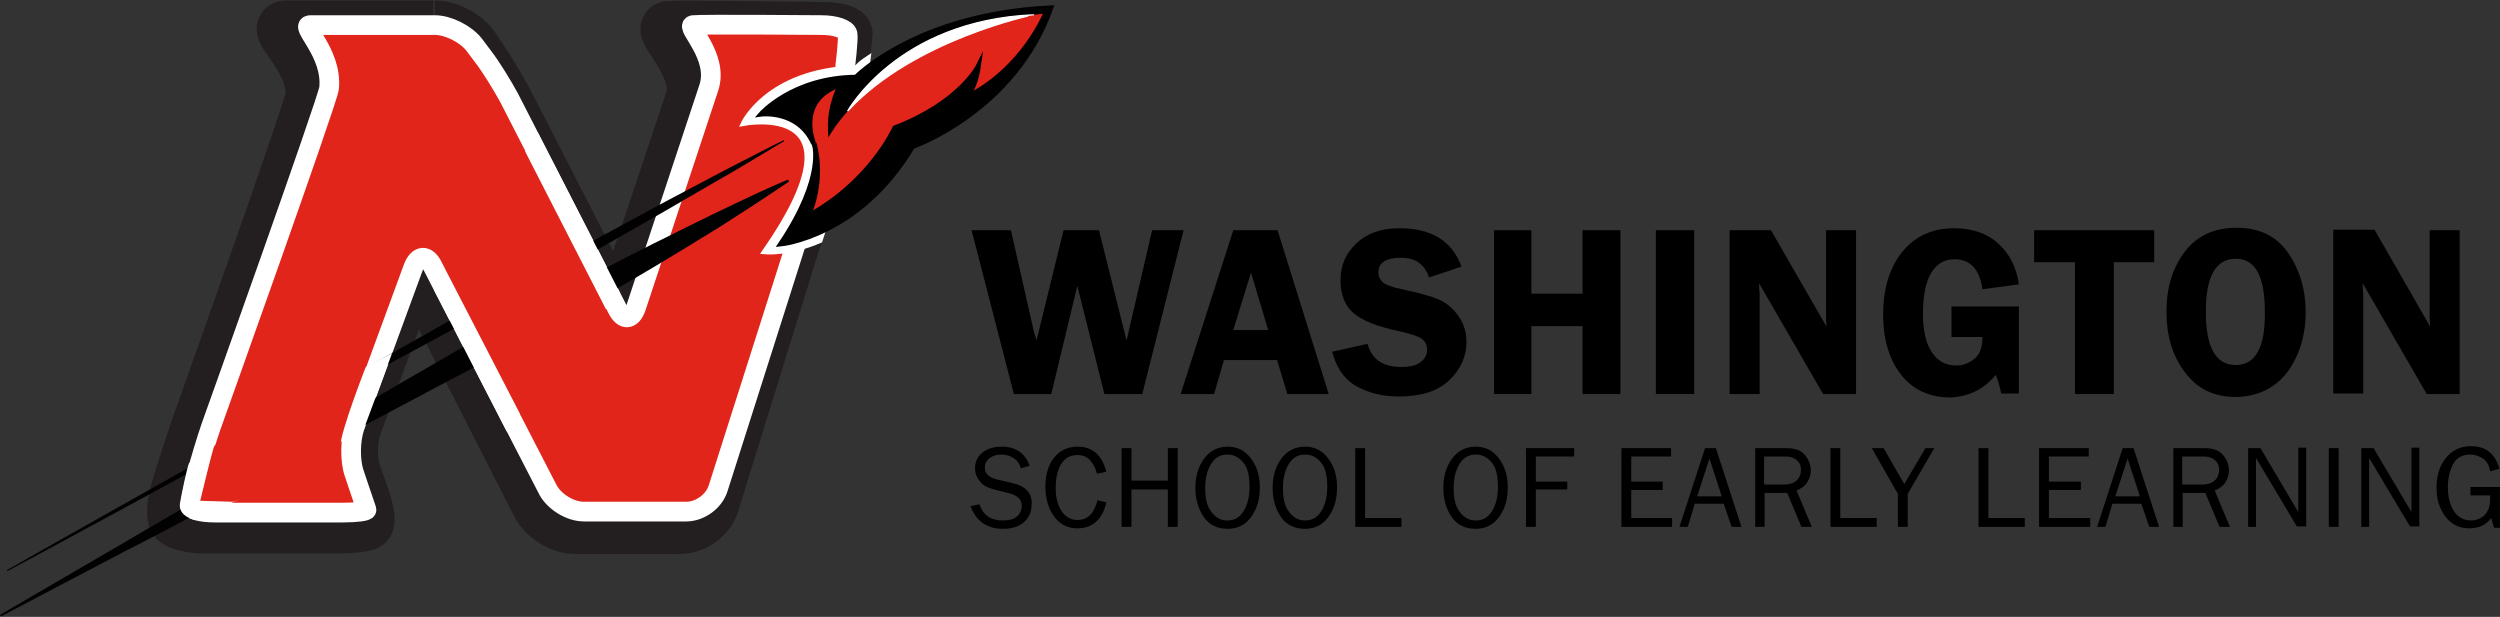<?xml version="1.0" encoding="utf-8"?>
<!-- Generator: Adobe Illustrator 22.1.0, SVG Export Plug-In . SVG Version: 6.00 Build 0)  -->
<svg version="1.1" id="Layer_1" xmlns="http://www.w3.org/2000/svg" xmlns:xlink="http://www.w3.org/1999/xlink" x="0px" y="0px"
	 viewBox="0 0 508.2 125.4" style="enable-background:new 0 0 508.2 125.4;" xml:space="preserve">
<rect x="0" y="0" width="508.2" height="125.4" fill="#333333" stroke="none"/>
<style type="text/css">
	.st0{fill:#231F20;}
	.st1{fill:none;stroke:#231F20;stroke-width:11;stroke-miterlimit:10;}
	.st2{fill:#E1251B;}
	.st3{fill:none;stroke:#FFFFFF;stroke-width:4;stroke-miterlimit:10;}
	.st4{fill:#FFFFFF;}
	.st5{fill:#010101;}
	.st6{fill:none;stroke:#FFFFFF;stroke-miterlimit:10;}
	.st7{fill:none;stroke:#C42032;stroke-width:0.5;stroke-miterlimit:10;}
	.st8{fill:none;stroke:#010101;stroke-miterlimit:10;}
	.st9{fill:none;stroke:#FFFFFF;stroke-width:0.25;}
</style>
<g>
	<path class="st0" d="M58.1,5.6c-2.4,0,6.1,6.8,5.4,14.1C63.4,22,40.2,87,40.2,87c-0.9,2.6-2.3,6.9-3.1,9.5l-0.9,2.9
		c-0.8,2.6-1.1,5.4-0.5,6.2c0.5,0.8,3.2,1.4,5.9,1.4h27.1c2.7,0,5.4-0.3,5.8-0.6c0.5-0.3,0.1-2.7-0.8-5.3L72,96.3
		c-0.9-2.6-0.9-6.8,0-9.4l10.6-29c0.9-2.6,2.7-2.7,4-0.2l22.9,44.9c1.3,2.4,4.5,4.5,7.3,4.5h21.5c2.8,0,5.7-2.1,6.5-4.8l23.8-76.8
		c0.8-2.6,1.8-7,2.1-9.7c0,0,1.2-8.2,1.2-8.8c0-0.6-2.2-1.1-5-1.1c0,0-29.3-0.4-31-0.2c-1.7,0.2,7,8.3,4.8,14.7
		c-2.1,6.4-13.4,40-13.4,40c-0.9,2.6-2.6,2.7-3.9,0.3l-20.2-39.4c-1.3-2.4-3.5-6.3-5.1-8.6l-1.9-2.9c-1.5-2.3-5-4.2-7.8-4.2
		C88.7,5.6,59.4,5.6,58.1,5.6L58.1,5.6z"/>
	<g>
		<path class="st1" d="M58.1,5.6c-2.4,0,6.1,6.8,5.4,14.1C63.4,22,40.2,87,40.2,87c-0.9,2.6-2.3,6.9-3.1,9.5l-0.9,2.9
			c-0.8,2.6-1.1,5.4-0.5,6.2c0.5,0.8,3.2,1.4,5.9,1.4h27.1c2.7,0,5.4-0.3,5.8-0.6c0.5-0.3,0.1-2.7-0.8-5.3L72,96.3
			c-0.9-2.6-0.9-6.8,0-9.4l10.6-29c0.9-2.6,2.7-2.7,4-0.2l22.9,44.9c1.3,2.4,4.5,4.5,7.3,4.5h21.5c2.8,0,5.7-2.1,6.5-4.8l23.8-76.8
			c0.8-2.6,1.8-7,2.1-9.7c0,0,1.2-8.2,1.2-8.8c0-0.6-2.2-1.1-5-1.1c0,0-29.3-0.4-31-0.2c-1.7,0.2,7,8.3,4.8,14.7
			c-2.1,6.4-13.4,40-13.4,40c-0.9,2.6-2.6,2.7-3.9,0.3l-20.2-39.4c-1.3-2.4-3.5-6.3-5.1-8.6l-1.9-2.9c-1.5-2.3-5-4.2-7.8-4.2
			C88.7,5.6,59.4,5.6,58.1,5.6L58.1,5.6z"/>
	</g>
	<path class="st2" d="M63.1,5.1c-2.4,0,4.5,5.5,3.8,12.8c-0.2,2.3-24,68.8-24,68.8c-0.9,2.6-2.2,6.9-2.9,9.6l-0.1,0.5
		c-0.7,2.7-1.2,5.4-1.2,6.1c0,0.7,2.2,1.3,4.9,1.3h26.1c2.8,0,4.9-0.3,4.8-0.6c-0.1-0.3-0.9-2.7-1.8-5.3l-0.7-2.1
		c-0.9-2.6-0.8-6.8,0.1-9.4L84,54.4c1-2.6,2.8-2.7,4-0.2l23.4,45.4c1.3,2.4,4.5,4.4,7.3,4.4l20.8,0c2.8,0,5.7-2.1,6.5-4.8l24.1-75.7
		c0.8-2.6,1.6-7,1.7-9.8c0,0,0.7-5.8,0.5-6.8c-0.2-1-2.5-1.8-5.3-1.8c0,0-24.5-0.2-26.1,0c-1.7,0.2,5.3,6.3,3.2,12.7
		c-2.1,6.4-14.8,44.7-14.8,44.7c-0.9,2.6-2.6,2.7-3.8,0.3l-22-42.9c-1.3-2.4-3.6-6.2-5.3-8.4l-1.8-2.4c-1.7-2.2-5.3-4-8-4
		C88.3,5.1,64.4,5.1,63.1,5.1L63.1,5.1z"/>
	<path class="st3" d="M63.1,5.1c-2.4,0,4.5,5.5,3.8,12.8c-0.2,2.3-24,68.8-24,68.8c-0.9,2.6-2.2,6.9-2.9,9.6l-0.1,0.5
		c-0.7,2.7-1.2,5.4-1.2,6.1c0,0.7,2.2,1.3,4.9,1.3h26.1c2.8,0,4.9-0.3,4.8-0.6c-0.1-0.3-0.9-2.7-1.8-5.3l-0.7-2.1
		c-0.9-2.6-0.8-6.8,0.1-9.4L84,54.4c1-2.6,2.8-2.7,4-0.2l23.4,45.4c1.3,2.4,4.5,4.4,7.3,4.4l20.8,0c2.8,0,5.7-2.1,6.5-4.8l24.1-75.7
		c0.8-2.6,1.6-7,1.7-9.8c0,0,0.7-5.8,0.5-6.8c-0.2-1-2.5-1.8-5.3-1.8c0,0-24.5-0.2-26.1,0c-1.7,0.2,5.3,6.3,3.2,12.7
		c-2.1,6.4-14.8,44.7-14.8,44.7c-0.9,2.6-2.6,2.7-3.8,0.3l-22-42.9c-1.3-2.4-3.6-6.2-5.3-8.4l-1.8-2.4c-1.7-2.2-5.3-4-8-4
		C88.3,5.1,64.4,5.1,63.1,5.1L63.1,5.1z"/>
	<line class="st4" x1="1.4" y1="116" x2="159.4" y2="28.6"/>
	<path class="st5" d="M1.4,115.9c0,0,9.8-5.6,24.6-13.9C40.7,93.7,60.4,82.7,80,71.6c9.8-5.5,19.7-11.1,28.9-16.3
		c4.6-2.5,9.1-5,13.4-7.3c4.3-2.3,8.3-4.5,12-6.5c3.7-2,7.2-3.8,10.2-5.4c3-1.6,5.7-3,7.9-4.1c4.4-2.3,6.9-3.5,6.9-3.5l0.1,0.2
		c0,0-2.4,1.4-6.7,4c-2.1,1.3-4.7,2.8-7.7,4.5c-3,1.7-6.3,3.7-10,5.8c-3.7,2.1-7.7,4.4-11.9,6.8c-4.2,2.4-8.7,4.9-13.3,7.5
		c-9.3,5.1-19.2,10.5-29.1,15.8C61,83.8,41.1,94.6,26.3,102.7c-14.9,8.1-24.8,13.4-24.8,13.4L1.4,115.9L1.4,115.9z"/>
	<line class="st4" x1="0.1" y1="125.2" x2="160.2" y2="36.7"/>
	<path class="st5" d="M0,125c0,0,9.9-5.8,24.7-14.4c3.7-2.2,7.7-4.5,12-7c4.3-2.5,8.7-5,13.4-7.7c9.3-5.3,19.2-11,29.1-16.7
		c4.9-2.9,9.9-5.7,14.8-8.6c4.9-2.8,9.7-5.6,14.3-8.2c4.7-2.6,9.3-5.1,13.6-7.3c2.2-1.1,4.3-2.2,6.4-3.3c2.1-1,4.1-2.1,6-3
		c3.8-1.9,7.4-3.7,10.5-5.2c3.1-1.5,5.9-2.8,8.2-3.9c4.5-2.1,7.2-3.2,7.2-3.2l0.2,0.4c0,0-2.4,1.6-6.6,4.4c-2.1,1.4-4.7,3-7.6,4.9
		c-3,1.8-6.3,3.9-10,6.1c-1.8,1.1-3.8,2.3-5.7,3.4c-2,1.2-4.1,2.4-6.2,3.6c-4.2,2.5-8.7,5-13.4,7.6c-4.7,2.6-9.6,5.2-14.6,7.8
		c-5,2.6-10,5.3-15.1,8C71.1,88,61,93.4,51.5,98.4c-4.7,2.5-9.3,4.9-13.7,7.2c-4.4,2.3-8.5,4.5-12.3,6.4
		c-15.2,8-25.3,13.3-25.3,13.3L0,125L0,125z"/>
	<path class="st4" d="M151.1,25.1c0,0,4.9-10.6,22.5-11.3c0.9,0,0.3-0.3,2.9-2l-1.5,11.5l-8.3,25.6c-6.4,2.8-11.3,2.3-11.3,2.3
		C177.1,20,151.1,25.1,151.1,25.1L151.1,25.1z"/>
	<path class="st6" d="M151.1,25.1c0,0,4.9-10.6,22.5-11.3c0.9,0,0.3-0.3,2.9-2l-1.5,11.5l-8.3,25.6c-6.4,2.8-11.3,2.3-11.3,2.3
		C177.1,20,151.1,25.1,151.1,25.1L151.1,25.1z"/>
	<path class="st2" d="M213.1,1.9c0,0-10.3-1.1-42.1,15.3c-18,9.3-6.9,3.9-5.3,12.8c1.6,9.5-1.9,12.9-1.6,15.3
		c0.3,2.4,20-15.3,20.9-18.5C185.9,23.6,203.5,23.8,213.1,1.9L213.1,1.9z"/>
	<g>
		<path class="st7" d="M213.1,1.9c0,0-10.3-1.1-42.1,15.3c-18,9.3-6.9,3.9-5.3,12.8c1.6,9.5-1.9,12.9-1.6,15.3
			c0.3,2.4,20-15.3,20.9-18.5C185.9,23.6,203.5,23.8,213.1,1.9L213.1,1.9z"/>
	</g>
	<path d="M154.7,23.2c0,0,6.5-7.4,19.3-7.5c0,0,12.3-12.8,39.6-14.1c-7.4,21-28.1,28.2-28.1,28.2c-10.9,18.3-26.8,19.8-26.8,19.8
		c9.3-13.9,6.8-20.4,6.8-20.4c2.1,7.9-1.2,14.7-1.2,14.7c12.8-7,17.6-17.9,17.6-17.9c13.3-5.1,17-12.6,17-12.6
		c-0.8,5.5-2.9,6.6-2.9,6.6c12.2-5.8,16.8-17.8,16.8-17.8c-30.7,2.9-44,24.1-44,24.1c-0.2-5.2,2.1-9.1,2.1-9.1
		c-9.3,3.1-5.5,12-5.5,12C162.3,22.2,154.7,23.2,154.7,23.2L154.7,23.2z"/>
	<g>
		<path class="st8" d="M154.7,23.2c0,0,6.5-7.4,19.3-7.5c0,0,12.3-12.8,39.6-14.1c-7.4,21-28.1,28.2-28.1,28.2
			c-10.9,18.3-26.8,19.8-26.8,19.8c9.3-13.9,6.8-20.4,6.8-20.4c2.1,7.9-1.2,14.7-1.2,14.7c12.8-7,17.6-17.9,17.6-17.9
			c13.3-5.1,17-12.6,17-12.6c-0.8,5.5-2.9,6.6-2.9,6.6c12.2-5.8,16.8-17.8,16.8-17.8c-30.7,2.9-44,24.1-44,24.1
			c-0.2-5.2,2.1-9.1,2.1-9.1c-9.3,3.1-5.5,12-5.5,12C162.3,22.2,154.7,23.2,154.7,23.2L154.7,23.2z"/>
	</g>
	<path class="st4" d="M172.3,22.6c0,0,10.1-18.4,37.8-19.6C210.1,3,185.7,8,172.3,22.6"/>
	<path class="st9" d="M172.3,22.6c0,0,10.1-18.4,37.8-19.6C210.1,3,185.7,8,172.3,22.6"/>
	<polygon class="st4" points="88.2,58.9 103,87.7 126,59.5 109.3,26.9 88.2,58.9 	"/>
	<path class="st4" d="M79.7,71.8L74,87.1c0,0-32.7,19-34.4,18.6c-1.2-0.3-3.4-1.2-3-3.5c0.4-2.2,1.3-6.6,1.8-8
		C38.9,93,79.7,71.8,79.7,71.8L79.7,71.8z"/>
	<path class="st2" d="M74.5,74.2c0,0-5.4,13.8-5.3,16.5c0.1,2.7-21.8,11.3-21.8,11.3l-6.7-0.2c0,0,2.1-8.8,2.8-11
		C44.2,88.9,74.5,74.2,74.5,74.2L74.5,74.2z"/>
	<polygon class="st2" points="90.6,54.9 105.9,84.5 123.3,63.1 106.6,30.5 90.6,54.9 	"/>
</g>
<g>
	<path d="M213.7,80.1l5.3-22l5.5,22h7.7l8.4-33.3h-6.4l-4.7,20.3c-0.2,1-0.4,1.7-0.5,2.1l-5.6-22.4h-7.2l-5.5,22.4
		c-0.1-0.5-0.2-0.8-0.3-1c-0.2-0.6-0.3-1-0.3-1.1l-4.6-20.3h-8l8.6,33.3H213.7z"/>
	<path d="M248.8,73.2h10.8l2.1,6.9h8.4l-10.4-33.3h-9l-10.7,33.3h6.8L248.8,73.2z M254.3,55.4l3.5,11.7h-7.1L254.3,55.4z"/>
	<path d="M284.3,80.6c4.6,0,8-1.1,10.3-3.3c2.3-2.2,3.5-4.8,3.5-7.8c0-1.9-0.5-3.7-1.6-5.2c-1.1-1.6-2.4-2.7-4-3.4
		c-1.6-0.7-4.1-1.4-7.5-2.1c-2-0.4-3.3-0.9-3.9-1.4c-0.6-0.6-0.9-1.2-0.9-2c0-2,1.5-3,4.6-3c2.9,0,4.8,1.3,5.7,4l6.6-2.2
		c-1.9-5.2-6.1-7.8-12.6-7.8c-3.7,0-6.6,1-8.8,3.1s-3.2,4.5-3.2,7.5c0,2.9,0.9,5.2,2.7,6.7c1.8,1.5,4.8,2.7,9.1,3.6
		c2.3,0.5,3.8,1,4.6,1.5c0.8,0.5,1.2,1.3,1.2,2.3c0,1-0.4,1.8-1.3,2.5c-0.9,0.7-2.2,1-4,1c-3.7,0-6-1.6-6.8-4.7l-7.2,1.6
		c0.8,3.1,2.3,5.4,4.7,6.9C278,79.8,280.9,80.6,284.3,80.6z"/>
	<polygon points="321.7,59.7 311.3,59.7 311.3,46.8 303.7,46.8 303.7,80.1 311.3,80.1 311.3,66.3 321.7,66.3 321.7,80.1 329.4,80.1 
		329.4,46.8 321.7,46.8 	"/>
	<rect x="336.6" y="46.8" width="7.8" height="33.3"/>
	<path d="M377.2,46.8h-6v17.4c0,0.5,0,1.2,0.1,2.2L360,46.8h-8.4v33.3h6.1V60.1c0-0.4,0-0.9-0.1-1.4c0-0.2,0-0.6,0-1.1l13,22.5h6.7
		V46.8z"/>
	<path d="M405.7,76.2c0.5,1.3,0.9,2.6,1.1,3.8h3.6V62.3h-13.7v6.2h6.3c0,2-0.5,3.5-1.6,4.4c-1.1,0.9-2.3,1.4-3.7,1.4
		c-2.2,0-3.8-0.9-5-2.7s-1.8-4.4-1.8-7.8c0-3.5,0.5-6.3,1.6-8.2c1.1-1.9,2.7-2.9,4.8-2.9c3.2,0,5.1,2,5.7,6.1l7.4-1
		c-0.5-3.5-1.9-6.2-4.2-8.3c-2.3-2.1-5.3-3.1-9-3.1c-4.4,0-7.9,1.6-10.5,4.8c-2.6,3.2-3.9,7.5-3.9,12.8c0,4.9,1.2,9,3.6,12.1
		c2.4,3.1,5.8,4.7,10.1,4.7C400.3,80.6,403.3,79.1,405.7,76.2z"/>
	<polygon points="421.8,80.1 429.7,80.1 429.7,53.3 437.9,53.3 437.9,46.8 413.5,46.8 413.5,53.3 421.8,53.3 	"/>
	<path d="M465,75.6c2.4-3.3,3.7-7.4,3.7-12.2c0-4.5-1.2-8.5-3.5-11.9c-2.4-3.5-5.9-5.2-10.5-5.2c-4.6,0-8.1,1.6-10.6,4.9
		c-2.5,3.3-3.7,7.3-3.7,12.2c0,4.8,1.2,8.9,3.7,12.2c2.5,3.4,5.9,5.1,10.4,5.1C459,80.6,462.5,78.9,465,75.6z M454.5,74.2
		c-4.1,0-6.1-3.6-6.1-10.8c0-7.2,2-10.8,6.1-10.8c4,0,5.9,3.6,5.9,10.8C460.5,70.6,458.5,74.2,454.5,74.2z"/>
	<path d="M499.9,46.8h-6v17.4c0,0.5,0,1.2,0.1,2.2l-11.3-19.7h-8.4v33.3h6.1V60.1c0-0.4,0-0.9-0.1-1.4c0-0.2,0-0.6,0-1.1l13,22.5
		h6.7V46.8z"/>
	<path d="M205.8,98.2l-3-0.7c-1.7-0.4-2.6-1.2-2.6-2.4c0-0.8,0.3-1.5,1-2c0.7-0.5,1.5-0.7,2.3-0.7c0.9,0,1.7,0.2,2.5,0.7
		s1.3,1.2,1.5,2.1l1.8-0.5c-0.9-2.6-2.8-3.9-5.7-3.9c-1.6,0-2.9,0.4-3.9,1.2s-1.5,1.9-1.5,3.2c0,0.8,0.2,1.5,0.6,2.1
		c0.4,0.6,0.8,1.1,1.3,1.4c0.5,0.3,1.2,0.6,2,0.8l3.2,0.8c0.6,0.2,1.2,0.4,1.7,0.9c0.5,0.4,0.7,1,0.7,1.6c0,0.9-0.3,1.6-1,2.2
		s-1.6,0.8-2.9,0.8c-2.4,0-4-1.1-4.7-3.3l-1.8,0.4c1.1,3,3.3,4.6,6.6,4.6c1.9,0,3.3-0.5,4.3-1.4s1.5-2.1,1.5-3.5
		C209.9,100.3,208.5,98.8,205.8,98.2z"/>
	<path d="M219.1,92.5c1.9,0,3.2,1.3,3.9,3.8l1.9-0.4c-0.9-3.4-2.8-5.1-5.8-5.1c-2,0-3.6,0.7-4.8,2.2s-1.8,3.5-1.8,5.9
		c0,2.4,0.6,4.4,1.7,6c1.2,1.6,2.7,2.5,4.8,2.5c3.1,0,5.1-1.8,5.9-5.3l-1.8-0.4c-0.7,2.7-2,4-4.1,4c-1.3,0-2.4-0.6-3.2-1.8
		s-1.2-2.8-1.2-4.7c0-2.1,0.4-3.8,1.2-5S217.7,92.5,219.1,92.5z"/>
	<polygon points="237.4,97.7 230,97.7 230,91.1 228,91.1 228,107.1 230,107.1 230,99.5 237.4,99.5 237.4,107.1 239.4,107.1 
		239.4,91.1 237.4,91.1 	"/>
	<path d="M249.6,90.8c-2,0-3.6,0.8-4.8,2.4s-1.8,3.6-1.8,6c0,2.3,0.6,4.3,1.7,5.9c1.1,1.6,2.8,2.4,4.8,2.4c2.1,0,3.7-0.8,4.9-2.5
		c1.2-1.7,1.7-3.7,1.7-5.9c0-2.4-0.6-4.3-1.8-5.9S251.5,90.8,249.6,90.8z M252.8,103.9c-0.8,1.3-1.9,1.9-3.3,1.9
		c-1.4,0-2.4-0.6-3.3-1.8s-1.2-2.8-1.2-4.8c0-2,0.4-3.6,1.2-4.9s1.9-1.9,3.3-1.9c1.4,0,2.4,0.6,3.3,1.7s1.2,2.8,1.2,4.8
		C254,101,253.6,102.6,252.8,103.9z"/>
	<path d="M265.3,90.8c-2,0-3.6,0.8-4.8,2.4s-1.8,3.6-1.8,6c0,2.3,0.6,4.3,1.7,5.9c1.1,1.6,2.8,2.4,4.8,2.4c2.1,0,3.7-0.8,4.9-2.5
		c1.2-1.7,1.7-3.7,1.7-5.9c0-2.4-0.6-4.3-1.8-5.9S267.3,90.8,265.3,90.8z M268.6,103.9c-0.8,1.3-1.9,1.9-3.3,1.9
		c-1.4,0-2.4-0.6-3.3-1.8s-1.2-2.8-1.2-4.8c0-2,0.4-3.6,1.2-4.9s1.9-1.9,3.3-1.9c1.4,0,2.4,0.6,3.3,1.7s1.2,2.8,1.2,4.8
		C269.8,101,269.4,102.6,268.6,103.9z"/>
	<polygon points="277.5,91.1 275.5,91.1 275.5,107.1 284.9,107.1 284.9,105.3 277.5,105.3 	"/>
	<path d="M300,90.8c-2,0-3.6,0.8-4.8,2.4s-1.8,3.6-1.8,6c0,2.3,0.6,4.3,1.7,5.9c1.1,1.6,2.8,2.4,4.8,2.4c2.1,0,3.7-0.8,4.9-2.5
		c1.2-1.7,1.7-3.7,1.7-5.9c0-2.4-0.6-4.3-1.8-5.9S302,90.8,300,90.8z M303.3,103.9c-0.8,1.3-1.9,1.9-3.3,1.9c-1.4,0-2.4-0.6-3.3-1.8
		s-1.2-2.8-1.2-4.8c0-2,0.4-3.6,1.2-4.9s1.9-1.9,3.3-1.9c1.4,0,2.4,0.6,3.3,1.7s1.2,2.8,1.2,4.8C304.5,101,304.1,102.6,303.3,103.9z
		"/>
	<polygon points="310.2,107.1 312.2,107.1 312.2,99.5 318.6,99.5 318.6,97.9 312.2,97.9 312.2,92.8 320,92.8 320,91.1 310.2,91.1 	
		"/>
	<polygon points="331.6,99.6 338,99.6 338,97.9 331.6,97.9 331.6,92.8 339.7,92.8 339.7,91.1 329.6,91.1 329.6,107.1 339.9,107.1 
		339.9,105.3 331.6,105.3 	"/>
	<path d="M346.6,91.1l-5.2,16h1.7l1.4-4.7h5.9l1.6,4.7h2l-5.2-16H346.6z M345,100.9l2.5-7.7l2.5,7.7H345z"/>
	<path d="M367.4,98c0.5-0.8,0.7-1.6,0.7-2.4c0-1.1-0.4-2.1-1.2-3.1s-2.1-1.4-3.8-1.4h-6.3v16h1.9v-6.9h4.6l2.9,6.9h2.1l-3.1-7.4
		C366.2,99.3,366.9,98.8,367.4,98z M362.8,98.5h-4.2v-5.7h4.4c0.9,0,1.6,0.2,2.2,0.7s0.9,1.1,0.9,2s-0.3,1.6-0.8,2.1
		S363.9,98.5,362.8,98.5z"/>
	<polygon points="374.1,91.1 372.1,91.1 372.1,107.1 381.5,107.1 381.5,105.3 374.1,105.3 	"/>
	<polygon points="387.1,98.4 382.9,91.1 380.5,91.1 385.8,100.4 385.8,107.1 387.8,107.1 387.8,100.4 393.2,91.1 391.4,91.1 	"/>
	<polygon points="404.2,91.1 402.2,91.1 402.2,107.1 411.6,107.1 411.6,105.3 404.2,105.3 	"/>
	<polygon points="416.5,99.6 423,99.6 423,97.9 416.5,97.9 416.5,92.8 424.6,92.8 424.6,91.1 414.5,91.1 414.5,107.1 424.9,107.1 
		424.9,105.3 416.5,105.3 	"/>
	<path d="M431.5,91.1l-5.2,16h1.7l1.4-4.7h5.9l1.6,4.7h2l-5.2-16H431.5z M430,100.9l2.5-7.7l2.5,7.7H430z"/>
	<path d="M452.4,98c0.5-0.8,0.7-1.6,0.7-2.4c0-1.1-0.4-2.1-1.2-3.1s-2.1-1.4-3.8-1.4h-6.3v16h1.9v-6.9h4.6l2.9,6.9h2.1l-3.1-7.4
		C451.2,99.3,451.9,98.8,452.4,98z M447.8,98.5h-4.2v-5.7h4.4c0.9,0,1.6,0.2,2.2,0.7s0.9,1.1,0.9,2s-0.3,1.6-0.8,2.1
		S448.9,98.5,447.8,98.5z"/>
	<path d="M467.2,101.8c0,0.3,0,0.7,0,1.2l0,1.1l-7.7-13H457v16h1.6V95.2c0-0.3,0-0.6,0-1l0-1.1l8.3,13.9h1.9v-16h-1.6V101.8z"/>
	<rect x="473.4" y="91.1" width="2" height="16"/>
	<path d="M490.2,101.8c0,0.3,0,0.7,0,1.2l0,1.1l-7.7-13H480v16h1.6V95.2c0-0.3,0-0.6,0-1l0-1.1l8.3,13.9h1.9v-16h-1.6V101.8z"/>
	<path d="M502.2,99v1.7h4c0,0.3,0,0.6,0,0.9c0,1.3-0.4,2.3-1.1,3.1c-0.8,0.7-1.7,1.1-2.8,1.1c-1.4,0-2.6-0.6-3.4-1.8
		c-0.8-1.2-1.3-2.8-1.3-4.9c0-1.9,0.4-3.5,1.1-4.8s1.9-1.9,3.5-1.9c0.9,0,1.7,0.3,2.5,0.8s1.3,1.4,1.5,2.6l1.9-0.5
		c-0.9-3.1-2.8-4.6-5.8-4.6c-2.1,0-3.8,0.8-5.1,2.4s-1.9,3.6-1.9,6.1c0,2.3,0.6,4.2,1.8,5.8c1.2,1.6,2.8,2.4,4.9,2.4
		c1.9,0,3.4-0.7,4.4-2.1l0.6,2h1.2V99H502.2z"/>
</g>
</svg>
